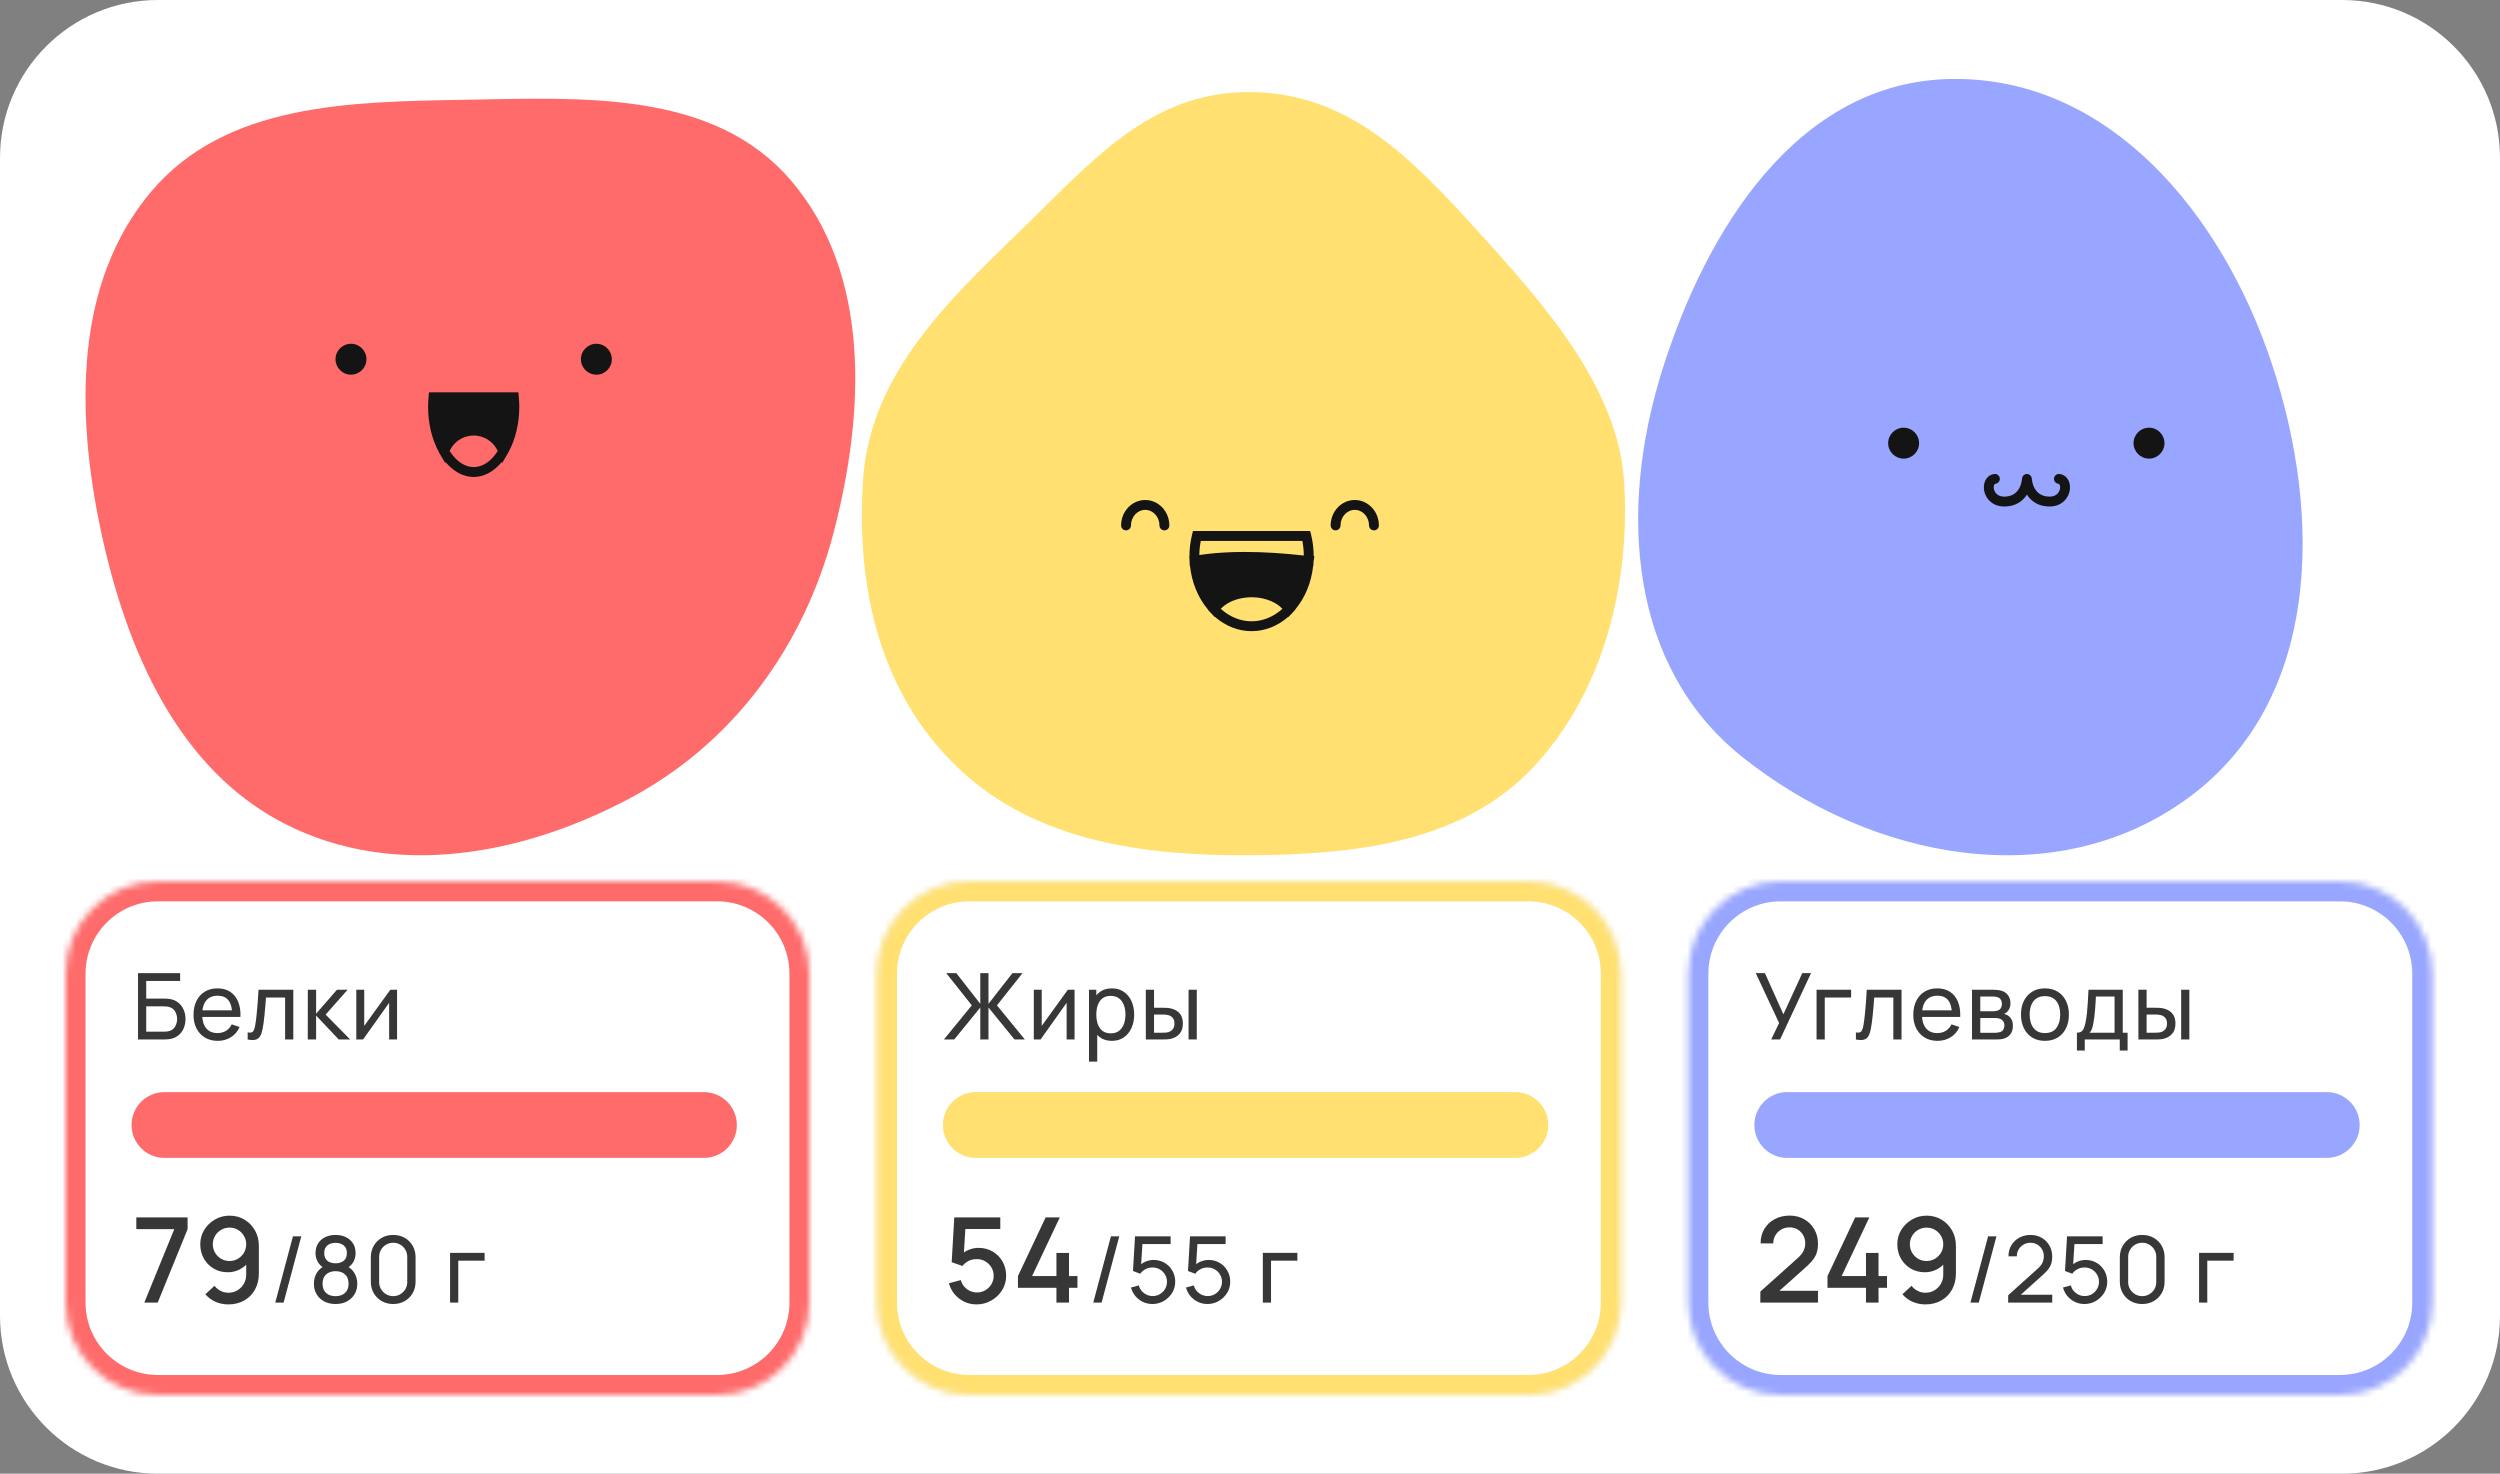 <?xml version="1.0" encoding="UTF-8"?> <svg xmlns="http://www.w3.org/2000/svg" width="380" height="224" viewBox="0 0 380 224" fill="none"><rect x="0" y="0" width="380" height="224" fill="#808080" stroke="none"/><path d="M0 24C0 10.745 10.745 0 24 0H356C369.255 0 380 10.745 380 24V200C380 213.255 369.255 224 356 224H24C10.745 224 0 213.255 0 200V24Z" fill="white"></path><path fill-rule="evenodd" clip-rule="evenodd" d="M70.567 15.166C88.491 14.855 108.473 13.66 120.245 27.454C132.412 41.71 131.471 62.682 126.711 80.951C122.186 98.314 111.397 112.997 95.788 121.313C79.476 130.004 59.957 133.628 43.461 125.306C27.13 117.068 19.22 98.899 15.348 80.736C11.536 62.856 11.274 43.02 22.962 29.141C34.284 15.697 53.197 15.467 70.567 15.166Z" fill="#FF6B6B"></path><path d="M53.349 56.952C54.647 56.952 55.7 55.9 55.7 54.602C55.7 53.304 54.647 52.252 53.349 52.252C52.052 52.252 50.999 53.304 50.999 54.602C50.999 55.9 52.052 56.952 53.349 56.952Z" fill="#141414"></path><path d="M90.65 52.252C89.351 52.252 88.3 53.303 88.3 54.602C88.3 55.899 89.351 56.952 90.65 56.952C91.947 56.952 93 55.899 93 54.602C92.999 53.303 91.947 52.252 90.65 52.252Z" fill="#141414"></path><path d="M78.855 60.321L78.794 59.637H65.205L65.144 60.321C65.101 60.805 65.068 61.3 65.068 61.805C65.068 64.343 65.646 66.763 66.689 68.679L66.684 68.695L66.857 68.994L66.859 68.997L66.86 68.999L67.678 70.389L67.731 70.239C68.93 71.684 70.428 72.5 71.996 72.5C73.563 72.5 75.064 71.683 76.269 70.233L76.323 70.386L77.141 68.999C77.144 68.994 77.146 68.989 77.149 68.984L77.318 68.696L77.312 68.68C78.355 66.765 78.932 64.344 78.932 61.805C78.932 61.3 78.898 60.805 78.855 60.321ZM71.996 70.999C70.659 70.999 69.345 70.115 68.349 68.56C68.37 68.512 68.389 68.463 68.412 68.416C68.453 68.334 68.497 68.254 68.543 68.175C68.598 68.081 68.657 67.99 68.72 67.902C68.772 67.829 68.825 67.756 68.881 67.687C68.949 67.602 69.023 67.522 69.097 67.444C69.158 67.381 69.219 67.317 69.284 67.258C69.365 67.184 69.451 67.116 69.537 67.049C69.605 66.996 69.673 66.942 69.744 66.893C69.837 66.83 69.934 66.776 70.032 66.721C70.105 66.68 70.177 66.636 70.253 66.599C70.36 66.548 70.47 66.507 70.581 66.465C70.655 66.438 70.727 66.405 70.803 66.382C70.929 66.342 71.06 66.316 71.191 66.289C71.257 66.275 71.319 66.256 71.386 66.246C71.585 66.216 71.788 66.198 71.994 66.198C72.2 66.198 72.403 66.216 72.603 66.246C72.67 66.256 72.735 66.276 72.801 66.29C72.931 66.316 73.061 66.343 73.186 66.381C73.264 66.405 73.338 66.439 73.413 66.467C73.522 66.508 73.632 66.548 73.736 66.599C73.814 66.636 73.888 66.681 73.964 66.723C74.06 66.778 74.156 66.83 74.247 66.892C74.32 66.942 74.39 66.997 74.46 67.052C74.545 67.117 74.629 67.184 74.708 67.256C74.775 67.317 74.838 67.382 74.9 67.448C74.973 67.524 75.045 67.602 75.112 67.684C75.171 67.755 75.224 67.83 75.278 67.905C75.339 67.992 75.397 68.081 75.452 68.173C75.499 68.253 75.544 68.335 75.586 68.418C75.608 68.464 75.627 68.513 75.649 68.56C74.639 70.135 73.351 70.999 71.996 70.999Z" fill="#141414"></path><path fill-rule="evenodd" clip-rule="evenodd" d="M189.803 14C205.105 14.005 214.697 24.18 224.976 35.519C234.684 46.228 246.014 58.955 246.873 73.386C247.796 88.89 243.727 105.158 233.142 116.522C222.285 128.178 205.714 129.921 189.787 129.998C173.769 130.075 157.551 127.903 145.866 116.943C133.835 105.659 130.117 89.55 131.17 73.087C132.173 57.411 143.329 46.417 154.638 35.519C165.66 24.897 174.497 13.995 189.803 14Z" fill="#FFE070"></path><path d="M199.289 81.287L199.148 80.717H181.331L181.189 81.287C180.93 82.337 180.8 83.427 180.798 84.527H180.771L180.815 85.319C180.815 85.324 180.816 85.328 180.816 85.333L180.853 86.027H180.883C181.154 88.556 182.106 90.867 183.611 92.657L183.592 92.683L184.001 93.116C184.004 93.119 184.007 93.122 184.01 93.125L184.651 93.805L184.677 93.765C186.284 95.171 188.23 95.937 190.241 95.937C192.251 95.937 194.195 95.171 195.802 93.765L195.827 93.805L196.467 93.125C196.47 93.122 196.474 93.119 196.477 93.116L196.885 92.683L196.867 92.657C198.374 90.865 199.324 88.555 199.595 86.027H199.633L199.661 85.328C199.661 85.325 199.663 85.322 199.663 85.319L199.789 84.533H199.681C199.679 83.43 199.547 82.339 199.289 81.287ZM182.297 84.372C182.308 83.643 182.383 82.921 182.521 82.217H197.958C198.1 82.943 198.174 83.687 198.181 84.437C197.815 84.395 197.46 84.365 197.099 84.328C196.793 84.298 196.485 84.264 196.182 84.236C195.654 84.187 195.134 84.148 194.616 84.111C194.337 84.091 194.053 84.066 193.777 84.048C193.228 84.013 192.693 83.989 192.158 83.967C191.925 83.957 191.684 83.942 191.454 83.935C190.697 83.91 189.955 83.896 189.228 83.896C188.698 83.896 188.204 83.905 187.729 83.916C187.588 83.919 187.458 83.924 187.322 83.928C186.978 83.94 186.649 83.953 186.337 83.969C186.222 83.975 186.105 83.98 185.993 83.987C185.596 84.01 185.221 84.036 184.875 84.064C184.837 84.067 184.804 84.071 184.767 84.074C184.456 84.1 184.172 84.129 183.905 84.158C183.814 84.168 183.73 84.178 183.643 84.187C183.433 84.211 183.239 84.236 183.059 84.26C182.995 84.269 182.927 84.277 182.867 84.285C182.656 84.315 182.462 84.344 182.297 84.372ZM185.556 92.532C185.571 92.516 185.587 92.503 185.603 92.488C185.727 92.359 185.861 92.236 186.005 92.12C186.061 92.075 186.124 92.035 186.184 91.992C186.295 91.911 186.408 91.831 186.529 91.757C186.602 91.712 186.68 91.67 186.758 91.628C186.874 91.564 186.992 91.502 187.116 91.444C187.201 91.404 187.287 91.367 187.375 91.331C187.501 91.279 187.631 91.231 187.763 91.185C187.854 91.155 187.946 91.124 188.039 91.096C188.179 91.055 188.32 91.019 188.465 90.986C188.557 90.965 188.649 90.942 188.742 90.924C188.903 90.893 189.068 90.87 189.234 90.849C189.316 90.839 189.396 90.825 189.478 90.817C189.729 90.793 189.984 90.779 190.241 90.779C190.498 90.779 190.751 90.794 191.001 90.817C191.084 90.825 191.164 90.839 191.246 90.849C191.412 90.87 191.577 90.893 191.738 90.923C191.832 90.942 191.924 90.964 192.016 90.986C192.159 91.02 192.301 91.055 192.44 91.096C192.535 91.123 192.627 91.155 192.719 91.186C192.85 91.231 192.978 91.279 193.103 91.331C193.191 91.367 193.28 91.404 193.365 91.444C193.488 91.502 193.605 91.563 193.721 91.627C193.799 91.67 193.878 91.712 193.952 91.757C194.072 91.83 194.182 91.91 194.293 91.99C194.353 92.034 194.416 92.075 194.474 92.121C194.618 92.236 194.749 92.358 194.872 92.485C194.888 92.502 194.907 92.515 194.923 92.532C194.924 92.534 194.926 92.535 194.927 92.537C193.571 93.766 191.928 94.436 190.241 94.436C188.552 94.436 186.91 93.765 185.553 92.537C185.553 92.535 185.556 92.532 185.556 92.532Z" fill="#141414"></path><path d="M174.074 76C172.053 76 170.408 77.735 170.408 79.867C170.408 80.281 170.744 80.617 171.158 80.617C171.572 80.617 171.908 80.281 171.908 79.867C171.908 78.562 172.881 77.5 174.074 77.5C175.269 77.5 176.24 78.563 176.24 79.867C176.24 80.281 176.576 80.617 176.99 80.617C177.404 80.617 177.74 80.281 177.74 79.867C177.74 77.735 176.095 76 174.074 76Z" fill="#141414"></path><path d="M205.926 76C203.905 76 202.26 77.735 202.26 79.867C202.26 80.281 202.596 80.617 203.01 80.617C203.424 80.617 203.76 80.281 203.76 79.867C203.76 78.562 204.733 77.5 205.926 77.5C207.121 77.5 208.092 78.563 208.092 79.867C208.092 80.281 208.428 80.617 208.842 80.617C209.256 80.617 209.592 80.281 209.592 79.867C209.592 77.735 207.948 76 205.926 76Z" fill="#141414"></path><path fill-rule="evenodd" clip-rule="evenodd" d="M296.54 12.006C320.508 11.608 337.706 32.384 345.286 55.182C353.088 78.646 352.653 106.409 332.822 121.124C312.568 136.155 284.395 130.752 264.717 114.97C247.632 101.268 246.042 77.672 252.517 56.721C259.352 34.605 273.448 12.389 296.54 12.006Z" fill="#98A6FF"></path><path d="M289.35 65.01C288.053 65.01 287 66.063 287 67.36C287 68.659 288.053 69.711 289.35 69.711C290.648 69.711 291.7 68.659 291.7 67.36C291.699 66.063 290.648 65.01 289.35 65.01Z" fill="#141414"></path><path d="M326.65 65.01C325.352 65.01 324.3 66.063 324.3 67.36C324.3 68.659 325.352 69.711 326.65 69.711C327.947 69.711 329 68.659 329 67.36C328.999 66.063 327.946 65.01 326.65 65.01Z" fill="#141414"></path><path d="M313.051 72.043C312.645 71.992 312.265 72.283 312.213 72.693C312.162 73.105 312.453 73.48 312.864 73.531C313.17 73.57 313.138 74.115 313.137 74.138C313.106 74.638 312.735 75.488 311.542 75.488C309.056 75.486 308.855 73.039 308.841 72.754C308.84 72.717 308.822 72.685 308.815 72.649C308.804 72.596 308.797 72.544 308.776 72.495C308.757 72.45 308.729 72.414 308.702 72.375C308.675 72.336 308.652 72.295 308.619 72.262C308.58 72.222 308.534 72.195 308.487 72.164C308.454 72.142 308.425 72.119 308.388 72.103C308.335 72.08 308.278 72.072 308.22 72.061C308.187 72.055 308.159 72.039 308.124 72.038C308.113 72.038 308.104 72.043 308.094 72.043C308.082 72.043 308.072 72.037 308.06 72.038C308.012 72.04 307.97 72.06 307.924 72.071C307.885 72.081 307.846 72.085 307.81 72.099C307.752 72.122 307.704 72.157 307.655 72.195C307.627 72.216 307.596 72.232 307.571 72.257C307.531 72.297 307.502 72.344 307.471 72.393C307.449 72.426 307.424 72.458 307.408 72.495C307.387 72.546 307.379 72.599 307.369 72.655C307.363 72.69 307.345 72.72 307.344 72.758C307.339 72.869 307.199 75.488 304.644 75.49C303.452 75.49 303.08 74.64 303.048 74.14C303.047 74.117 303.016 73.572 303.321 73.533C303.732 73.482 304.023 73.107 303.972 72.695C303.92 72.285 303.545 71.994 303.134 72.045C302.129 72.17 301.478 73.07 301.55 74.234C301.635 75.603 302.725 76.99 304.642 76.99H304.643C306.393 76.989 307.467 76.163 308.092 75.18C308.717 76.163 309.791 76.989 311.541 76.99C313.458 76.99 314.549 75.603 314.634 74.234C314.707 73.069 314.056 72.168 313.051 72.043Z" fill="#141414"></path><path d="M10 148C10 140.268 16.268 134 24 134H109.333C117.065 134 123.333 140.268 123.333 148V198C123.333 205.732 117.065 212 109.333 212H24C16.268 212 10 205.732 10 198V148Z" fill="white"></path><mask id="path-15-inside-1_588_3523" fill="white"><path d="M10 148C10 140.268 16.268 134 24 134H109C116.732 134 123 140.268 123 148V198C123 205.732 116.732 212 109 212H24C16.268 212 10 205.732 10 198V148Z"></path></mask><path d="M24 134V137H109V134V131H24V134ZM123 148H120V198H123H126V148H123ZM109 212V209H24V212V215H109V212ZM10 198H13V148H10H7V198H10ZM24 212V209C17.925 209 13 204.075 13 198H10H7C7 207.389 14.611 215 24 215V212ZM123 198H120C120 204.075 115.075 209 109 209V212V215C118.389 215 126 207.389 126 198H123ZM109 134V137C115.075 137 120 141.925 120 148H123H126C126 138.611 118.389 131 109 131V134ZM24 134V131C14.611 131 7 138.611 7 148H10H13C13 141.925 17.925 137 24 137V134Z" fill="#F3F3F3" mask="url(#path-15-inside-1_588_3523)"></path><path d="M20.98 158V147.92H27.378V149.103H22.226V151.784H24.963C25.061 151.784 25.178 151.789 25.313 151.798C25.448 151.803 25.579 151.814 25.705 151.833C26.237 151.898 26.687 152.076 27.056 152.365C27.429 152.65 27.712 153.011 27.903 153.45C28.099 153.889 28.197 154.369 28.197 154.892C28.197 155.41 28.101 155.888 27.91 156.327C27.719 156.766 27.436 157.13 27.063 157.419C26.694 157.704 26.242 157.881 25.705 157.951C25.579 157.965 25.448 157.977 25.313 157.986C25.178 157.995 25.061 158 24.963 158H20.98ZM22.226 156.817H24.921C25.01 156.817 25.11 156.812 25.222 156.803C25.339 156.794 25.448 156.78 25.551 156.761C26.036 156.663 26.386 156.432 26.601 156.068C26.816 155.699 26.923 155.307 26.923 154.892C26.923 154.467 26.816 154.075 26.601 153.716C26.386 153.352 26.036 153.121 25.551 153.023C25.448 153 25.339 152.986 25.222 152.981C25.11 152.972 25.01 152.967 24.921 152.967H22.226V156.817ZM33.109 158.21C32.367 158.21 31.719 158.047 31.163 157.72C30.613 157.389 30.183 156.929 29.875 156.341C29.567 155.748 29.413 155.058 29.413 154.269C29.413 153.443 29.565 152.729 29.868 152.127C30.172 151.52 30.594 151.054 31.135 150.727C31.681 150.396 32.321 150.23 33.053 150.23C33.814 150.23 34.46 150.405 34.992 150.755C35.529 151.105 35.93 151.604 36.196 152.253C36.467 152.902 36.584 153.674 36.546 154.57H35.286V154.122C35.272 153.193 35.083 152.5 34.719 152.043C34.355 151.581 33.814 151.35 33.095 151.35C32.325 151.35 31.74 151.597 31.338 152.092C30.937 152.587 30.736 153.296 30.736 154.22C30.736 155.111 30.937 155.802 31.338 156.292C31.74 156.782 32.311 157.027 33.053 157.027C33.553 157.027 33.987 156.913 34.355 156.684C34.724 156.455 35.013 156.126 35.223 155.697L36.42 156.11C36.126 156.777 35.683 157.295 35.09 157.664C34.502 158.028 33.842 158.21 33.109 158.21ZM30.316 154.57V153.569H35.902V154.57H30.316ZM37.645 158V156.929C37.925 156.98 38.137 156.971 38.282 156.901C38.431 156.826 38.541 156.698 38.611 156.516C38.685 156.329 38.746 156.096 38.793 155.816C38.872 155.373 38.94 154.878 38.996 154.332C39.056 153.786 39.11 153.189 39.157 152.54C39.208 151.887 39.255 151.187 39.297 150.44H44.582V158H43.336V151.623H40.431C40.403 152.052 40.368 152.493 40.326 152.946C40.288 153.399 40.249 153.84 40.207 154.269C40.165 154.694 40.118 155.09 40.067 155.459C40.02 155.823 39.969 156.138 39.913 156.404C39.824 156.861 39.7 157.228 39.542 157.503C39.383 157.774 39.154 157.949 38.856 158.028C38.557 158.112 38.153 158.103 37.645 158ZM46.781 158L46.788 150.44H48.048V154.08L51.219 150.44H52.836L49.497 154.22L53.228 158H51.485L48.048 154.36V158H46.781ZM60.353 150.44V158H59.149V152.428L55.187 158H54.158V150.44H55.362V155.935L59.331 150.44H60.353Z" fill="#373737"></path><mask id="path-18-inside-2_588_3523" fill="white"><path d="M10 148C10 140.268 16.268 134 24 134H109C116.732 134 123 140.268 123 148V198C123 205.732 116.732 212 109 212H24C16.268 212 10 205.732 10 198V148Z"></path></mask><path d="M24 134V137H109V134V131H24V134ZM123 148H120V198H123H126V148H123ZM109 212V209H24V212V215H109V212ZM10 198H13V148H10H7V198H10ZM24 212V209C17.925 209 13 204.075 13 198H10H7C7 207.389 14.611 215 24 215V212ZM123 198H120C120 204.075 115.075 209 109 209V212V215C118.389 215 126 207.389 126 198H123ZM109 134V137C115.075 137 120 141.925 120 148H123H126C126 138.611 118.389 131 109 131V134ZM24 134V131C14.611 131 7 138.611 7 148H10H13C13 141.925 17.925 137 24 137V134Z" fill="#FF6B6B" mask="url(#path-18-inside-2_588_3523)"></path><path d="M20 171C20 168.239 22.239 166 25 166H105C107.761 166 110 168.239 110 171C110 173.761 107.761 176 105 176H25C22.239 176 20 173.761 20 171Z" fill="#F3F3F3"></path><path d="M20 171C20 168.239 22.239 166 25 166H107C109.761 166 112 168.239 112 171C112 173.761 109.761 176 107 176H25C22.239 176 20 173.761 20 171Z" fill="#FF6B6B"></path><path d="M21.935 198L26.489 186.831H20.72V185.04H28.514V186.831L23.969 198H21.935ZM34.894 184.779C35.728 184.779 36.481 184.98 37.153 185.382C37.825 185.778 38.359 186.324 38.755 187.02C39.151 187.716 39.349 188.511 39.349 189.405V193.527C39.349 194.475 39.151 195.306 38.755 196.02C38.365 196.728 37.819 197.28 37.117 197.676C36.421 198.072 35.617 198.27 34.705 198.27C34.021 198.27 33.379 198.141 32.779 197.883C32.179 197.625 31.657 197.241 31.213 196.731L32.599 195.444C32.845 195.762 33.154 196.017 33.526 196.209C33.898 196.401 34.291 196.497 34.705 196.497C35.239 196.497 35.71 196.368 36.118 196.11C36.532 195.852 36.853 195.516 37.081 195.102C37.309 194.688 37.423 194.244 37.423 193.77V191.394L37.801 191.808C37.429 192.294 36.967 192.678 36.415 192.96C35.863 193.242 35.272 193.383 34.642 193.383C33.832 193.383 33.112 193.197 32.482 192.825C31.852 192.453 31.354 191.946 30.988 191.304C30.622 190.662 30.439 189.936 30.439 189.126C30.439 188.316 30.643 187.584 31.051 186.93C31.459 186.276 31.999 185.754 32.671 185.364C33.343 184.974 34.084 184.779 34.894 184.779ZM34.894 186.597C34.426 186.597 33.997 186.711 33.607 186.939C33.223 187.161 32.917 187.464 32.689 187.848C32.461 188.232 32.347 188.658 32.347 189.126C32.347 189.594 32.461 190.023 32.689 190.413C32.917 190.797 33.223 191.103 33.607 191.331C33.991 191.559 34.417 191.673 34.885 191.673C35.353 191.673 35.779 191.559 36.163 191.331C36.547 191.103 36.853 190.797 37.081 190.413C37.309 190.023 37.423 189.594 37.423 189.126C37.423 188.664 37.309 188.241 37.081 187.857C36.859 187.473 36.556 187.167 36.172 186.939C35.788 186.711 35.362 186.597 34.894 186.597Z" fill="#373737"></path><path d="M44.528 187.92H45.795L43.107 198H41.84L44.528 187.92ZM51.003 198.21C50.359 198.21 49.789 198.082 49.295 197.825C48.8 197.564 48.413 197.202 48.133 196.74C47.853 196.278 47.713 195.739 47.713 195.123C47.713 194.521 47.855 193.977 48.14 193.492C48.429 193.007 48.863 192.633 49.442 192.372L49.421 192.827C48.95 192.598 48.588 192.276 48.336 191.861C48.084 191.441 47.958 190.977 47.958 190.468C47.958 189.899 48.089 189.409 48.35 188.998C48.611 188.587 48.971 188.27 49.428 188.046C49.885 187.822 50.41 187.71 51.003 187.71C51.596 187.71 52.12 187.822 52.578 188.046C53.035 188.27 53.395 188.587 53.656 188.998C53.917 189.409 54.048 189.899 54.048 190.468C54.048 190.977 53.929 191.439 53.691 191.854C53.453 192.265 53.087 192.589 52.592 192.827L52.564 192.379C53.142 192.631 53.577 193.002 53.866 193.492C54.16 193.977 54.307 194.521 54.307 195.123C54.307 195.739 54.164 196.278 53.88 196.74C53.6 197.202 53.21 197.564 52.711 197.825C52.216 198.082 51.647 198.21 51.003 198.21ZM51.003 197.02C51.591 197.02 52.067 196.859 52.431 196.537C52.8 196.21 52.984 195.739 52.984 195.123C52.984 194.502 52.802 194.031 52.438 193.709C52.078 193.382 51.6 193.219 51.003 193.219C50.41 193.219 49.932 193.382 49.568 193.709C49.209 194.031 49.029 194.502 49.029 195.123C49.029 195.739 49.211 196.21 49.575 196.537C49.939 196.859 50.415 197.02 51.003 197.02ZM51.003 192.022C51.516 192.022 51.931 191.894 52.249 191.637C52.566 191.376 52.725 190.986 52.725 190.468C52.725 189.95 52.566 189.563 52.249 189.306C51.931 189.045 51.516 188.914 51.003 188.914C50.494 188.914 50.079 189.045 49.757 189.306C49.44 189.563 49.281 189.95 49.281 190.468C49.281 190.986 49.44 191.376 49.757 191.637C50.079 191.894 50.494 192.022 51.003 192.022ZM59.766 198.21C59.113 198.21 58.53 198.063 58.016 197.769C57.508 197.47 57.104 197.067 56.805 196.558C56.511 196.045 56.364 195.461 56.364 194.808V191.112C56.364 190.459 56.511 189.875 56.805 189.362C57.104 188.849 57.508 188.445 58.016 188.151C58.53 187.857 59.113 187.71 59.766 187.71C60.42 187.71 61.003 187.857 61.516 188.151C62.03 188.445 62.433 188.849 62.727 189.362C63.021 189.875 63.168 190.459 63.168 191.112V194.808C63.168 195.461 63.021 196.045 62.727 196.558C62.433 197.067 62.03 197.47 61.516 197.769C61.003 198.063 60.42 198.21 59.766 198.21ZM59.766 197.013C60.163 197.013 60.522 196.917 60.844 196.726C61.166 196.535 61.423 196.278 61.614 195.956C61.806 195.629 61.901 195.27 61.901 194.878V191.035C61.901 190.638 61.806 190.279 61.614 189.957C61.423 189.635 61.166 189.378 60.844 189.187C60.522 188.996 60.163 188.9 59.766 188.9C59.374 188.9 59.015 188.996 58.688 189.187C58.366 189.378 58.11 189.635 57.918 189.957C57.727 190.279 57.631 190.638 57.631 191.035V194.878C57.631 195.27 57.727 195.629 57.918 195.956C58.11 196.278 58.366 196.535 58.688 196.726C59.015 196.917 59.374 197.013 59.766 197.013ZM68.411 198V190.44H73.661V191.623H69.657V198H68.411Z" fill="#373737"></path><path d="M133.333 148C133.333 140.268 139.602 134 147.333 134H232.667C240.399 134 246.667 140.268 246.667 148V198C246.667 205.732 240.399 212 232.667 212H147.334C139.602 212 133.333 205.732 133.333 198V148Z" fill="white"></path><mask id="path-25-inside-3_588_3523" fill="white"><path d="M133.333 148C133.333 140.268 139.602 134 147.333 134H232.333C240.065 134 246.333 140.268 246.333 148V198C246.333 205.732 240.065 212 232.333 212H147.333C139.602 212 133.333 205.732 133.333 198V148Z"></path></mask><path d="M147.333 134V137H232.333V134V131H147.333V134ZM246.333 148H243.333V198H246.333H249.333V148H246.333ZM232.333 212V209H147.333V212V215H232.333V212ZM133.333 198H136.333V148H133.333H130.333V198H133.333ZM147.333 212V209C141.258 209 136.333 204.075 136.333 198H133.333H130.333C130.333 207.389 137.945 215 147.333 215V212ZM246.333 198H243.333C243.333 204.075 238.409 209 232.333 209V212V215C241.722 215 249.333 207.389 249.333 198H246.333ZM232.333 134V137C238.409 137 243.333 141.925 243.333 148H246.333H249.333C249.333 138.611 241.722 131 232.333 131V134ZM147.333 134V131C137.945 131 130.333 138.611 130.333 148H133.333H136.333C136.333 141.925 141.258 137 147.333 137V134Z" fill="#F3F3F3" mask="url(#path-25-inside-3_588_3523)"></path><path d="M143.473 158L147.715 152.813L143.83 147.92H145.363L149.003 152.582V147.92H150.249V152.582L153.889 147.92H155.422L151.537 152.813L155.779 158H154.204L150.249 153.142V158H149.003V153.142L145.048 158H143.473ZM163.333 150.44V158H162.129V152.428L158.167 158H157.138V150.44H158.342V155.935L162.311 150.44H163.333ZM169.006 158.21C168.296 158.21 167.699 158.035 167.214 157.685C166.728 157.33 166.36 156.852 166.108 156.25C165.86 155.643 165.737 154.964 165.737 154.213C165.737 153.452 165.86 152.771 166.108 152.169C166.36 151.567 166.728 151.093 167.214 150.748C167.704 150.403 168.303 150.23 169.013 150.23C169.713 150.23 170.315 150.405 170.819 150.755C171.327 151.1 171.717 151.574 171.988 152.176C172.258 152.778 172.394 153.457 172.394 154.213C172.394 154.969 172.258 155.648 171.988 156.25C171.717 156.852 171.327 157.33 170.819 157.685C170.315 158.035 169.71 158.21 169.006 158.21ZM165.527 161.36V150.44H166.64V156.005H166.78V161.36H165.527ZM168.852 157.069C169.351 157.069 169.764 156.943 170.091 156.691C170.417 156.439 170.662 156.098 170.826 155.669C170.989 155.235 171.071 154.75 171.071 154.213C171.071 153.681 170.989 153.2 170.826 152.771C170.667 152.342 170.42 152.001 170.084 151.749C169.752 151.497 169.33 151.371 168.817 151.371C168.327 151.371 167.921 151.492 167.599 151.735C167.277 151.973 167.036 152.307 166.878 152.736C166.719 153.161 166.64 153.653 166.64 154.213C166.64 154.764 166.717 155.256 166.871 155.69C167.029 156.119 167.272 156.458 167.599 156.705C167.925 156.948 168.343 157.069 168.852 157.069ZM174.168 158L174.161 150.44H175.414V153.177H176.569C176.789 153.177 177.013 153.182 177.241 153.191C177.47 153.2 177.668 153.221 177.836 153.254C178.228 153.333 178.571 153.466 178.865 153.653C179.159 153.84 179.388 154.092 179.551 154.409C179.715 154.726 179.796 155.121 179.796 155.592C179.796 156.245 179.626 156.763 179.285 157.146C178.949 157.524 178.508 157.776 177.962 157.902C177.776 157.944 177.561 157.972 177.318 157.986C177.08 157.995 176.854 158 176.639 158H174.168ZM175.414 156.971H176.66C176.8 156.971 176.957 156.966 177.129 156.957C177.302 156.948 177.456 156.924 177.591 156.887C177.829 156.817 178.042 156.679 178.228 156.474C178.42 156.269 178.515 155.975 178.515 155.592C178.515 155.205 178.422 154.906 178.235 154.696C178.053 154.486 177.813 154.348 177.514 154.283C177.379 154.25 177.237 154.229 177.087 154.22C176.938 154.211 176.796 154.206 176.66 154.206H175.414V156.971ZM180.664 158V150.44H181.91V158H180.664Z" fill="#373737"></path><mask id="path-28-inside-4_588_3523" fill="white"><path d="M133.333 148C133.333 140.268 139.602 134 147.333 134H232.333C240.065 134 246.333 140.268 246.333 148V198C246.333 205.732 240.065 212 232.333 212H147.333C139.602 212 133.333 205.732 133.333 198V148Z"></path></mask><path d="M147.333 134V137H232.333V134V131H147.333V134ZM246.333 148H243.333V198H246.333H249.333V148H246.333ZM232.333 212V209H147.333V212V215H232.333V212ZM133.333 198H136.333V148H133.333H130.333V198H133.333ZM147.333 212V209C141.258 209 136.333 204.075 136.333 198H133.333H130.333C130.333 207.389 137.945 215 147.333 215V212ZM246.333 198H243.333C243.333 204.075 238.409 209 232.333 209V212V215C241.722 215 249.333 207.389 249.333 198H246.333ZM232.333 134V137C238.409 137 243.333 141.925 243.333 148H246.333H249.333C249.333 138.611 241.722 131 232.333 131V134ZM147.333 134V131C137.945 131 130.333 138.611 130.333 148H133.333H136.333C136.333 141.925 141.258 137 147.333 137V134Z" fill="#FFE070" mask="url(#path-28-inside-4_588_3523)"></path><path d="M143.333 171C143.333 168.239 145.572 166 148.333 166H228.333C231.095 166 233.333 168.239 233.333 171C233.333 173.761 231.095 176 228.333 176H148.333C145.572 176 143.333 173.761 143.333 171Z" fill="#F3F3F3"></path><path d="M143.333 171C143.333 168.239 145.572 166 148.333 166H230.333C233.095 166 235.333 168.239 235.333 171C235.333 173.761 233.095 176 230.333 176H148.333C145.572 176 143.333 173.761 143.333 171Z" fill="#FFE070"></path><path d="M148.436 198.27C147.77 198.27 147.149 198.135 146.573 197.865C146.003 197.589 145.514 197.211 145.106 196.731C144.698 196.245 144.407 195.687 144.233 195.057L146.042 194.571C146.144 194.955 146.318 195.288 146.564 195.57C146.816 195.852 147.11 196.071 147.446 196.227C147.782 196.377 148.13 196.452 148.49 196.452C148.964 196.452 149.393 196.338 149.777 196.11C150.167 195.882 150.473 195.576 150.695 195.192C150.923 194.808 151.037 194.385 151.037 193.923C151.037 193.449 150.92 193.02 150.686 192.636C150.458 192.252 150.149 191.949 149.759 191.727C149.375 191.499 148.952 191.385 148.49 191.385C147.962 191.385 147.515 191.49 147.149 191.7C146.783 191.91 146.498 192.153 146.294 192.429L144.656 191.853L145.052 185.04H152.045V186.813H146.015L146.78 186.102L146.465 191.205L146.096 190.728C146.438 190.386 146.846 190.125 147.32 189.945C147.794 189.765 148.265 189.675 148.733 189.675C149.537 189.675 150.254 189.861 150.884 190.233C151.52 190.605 152.021 191.112 152.387 191.754C152.753 192.39 152.936 193.113 152.936 193.923C152.936 194.727 152.729 195.459 152.315 196.119C151.901 196.773 151.352 197.295 150.668 197.685C149.984 198.075 149.24 198.27 148.436 198.27ZM160.578 198V195.741H154.728V193.959L158.94 185.04H161.091L156.879 193.959H160.578V190.449H162.486V193.959H163.773V195.741H162.486V198H160.578Z" fill="#373737"></path><path d="M168.861 187.92H170.128L167.44 198H166.173L168.861 187.92ZM175.168 198.21C174.65 198.21 174.167 198.103 173.719 197.888C173.276 197.673 172.896 197.379 172.578 197.006C172.266 196.628 172.042 196.194 171.906 195.704L173.103 195.382C173.187 195.713 173.337 196 173.551 196.243C173.766 196.481 174.016 196.668 174.3 196.803C174.59 196.934 174.891 196.999 175.203 196.999C175.614 196.999 175.983 196.901 176.309 196.705C176.641 196.504 176.902 196.241 177.093 195.914C177.285 195.583 177.38 195.221 177.38 194.829C177.38 194.423 177.28 194.057 177.079 193.73C176.883 193.399 176.62 193.137 176.288 192.946C175.957 192.755 175.595 192.659 175.203 192.659C174.76 192.659 174.38 192.752 174.062 192.939C173.75 193.121 173.502 193.345 173.32 193.611L172.214 193.191L172.522 187.92H177.933V189.103H173.124L173.677 188.585L173.418 192.806L173.145 192.449C173.425 192.15 173.759 191.919 174.146 191.756C174.538 191.593 174.937 191.511 175.343 191.511C175.969 191.511 176.529 191.658 177.023 191.952C177.518 192.241 177.91 192.638 178.199 193.142C178.489 193.641 178.633 194.204 178.633 194.829C178.633 195.45 178.475 196.017 178.157 196.53C177.84 197.039 177.418 197.447 176.89 197.755C176.368 198.058 175.794 198.21 175.168 198.21ZM183.529 198.21C183.011 198.21 182.528 198.103 182.08 197.888C181.637 197.673 181.257 197.379 180.939 197.006C180.627 196.628 180.403 196.194 180.267 195.704L181.464 195.382C181.548 195.713 181.698 196 181.912 196.243C182.127 196.481 182.377 196.668 182.661 196.803C182.951 196.934 183.252 196.999 183.564 196.999C183.975 196.999 184.344 196.901 184.67 196.705C185.002 196.504 185.263 196.241 185.454 195.914C185.646 195.583 185.741 195.221 185.741 194.829C185.741 194.423 185.641 194.057 185.44 193.73C185.244 193.399 184.981 193.137 184.649 192.946C184.318 192.755 183.956 192.659 183.564 192.659C183.121 192.659 182.741 192.752 182.423 192.939C182.111 193.121 181.863 193.345 181.681 193.611L180.575 193.191L180.883 187.92H186.294V189.103H181.485L182.038 188.585L181.779 192.806L181.506 192.449C181.786 192.15 182.12 191.919 182.507 191.756C182.899 191.593 183.298 191.511 183.704 191.511C184.33 191.511 184.89 191.658 185.384 191.952C185.879 192.241 186.271 192.638 186.56 193.142C186.85 193.641 186.994 194.204 186.994 194.829C186.994 195.45 186.836 196.017 186.518 196.53C186.201 197.039 185.779 197.447 185.251 197.755C184.729 198.058 184.155 198.21 183.529 198.21ZM191.951 198V190.44H197.201V191.623H193.197V198H191.951Z" fill="#373737"></path><path d="M256.667 148C256.667 140.268 262.935 134 270.667 134H356C363.732 134 370 140.268 370 148V198C370 205.732 363.732 212 356 212H270.667C262.935 212 256.667 205.732 256.667 198V148Z" fill="white"></path><mask id="path-35-inside-5_588_3523" fill="white"><path d="M256.667 148C256.667 140.268 262.935 134 270.667 134H355.667C363.398 134 369.667 140.268 369.667 148V198C369.667 205.732 363.398 212 355.667 212H270.667C262.935 212 256.667 205.732 256.667 198V148Z"></path></mask><path d="M270.667 134V137H355.667V134V131H270.667V134ZM369.667 148H366.667V198H369.667H372.667V148H369.667ZM355.667 212V209H270.667V212V215H355.667V212ZM256.667 198H259.667V148H256.667H253.667V198H256.667ZM270.667 212V209C264.591 209 259.667 204.075 259.667 198H256.667H253.667C253.667 207.389 261.278 215 270.667 215V212ZM369.667 198H366.667C366.667 204.075 361.742 209 355.667 209V212V215C365.055 215 372.667 207.389 372.667 198H369.667ZM355.667 134V137C361.742 137 366.667 141.925 366.667 148H369.667H372.667C372.667 138.611 365.055 131 355.667 131V134ZM270.667 134V131C261.278 131 253.667 138.611 253.667 148H256.667H259.667C259.667 141.925 264.591 137 270.667 137V134Z" fill="#F3F3F3" mask="url(#path-35-inside-5_588_3523)"></path><path d="M269.222 158L270.426 155.501L266.877 147.92H268.27L271.077 154.171L273.947 147.92H275.277L270.573 158H269.222ZM276.117 158V150.44H281.367V151.623H277.363V158H276.117ZM282.096 158V156.929C282.376 156.98 282.589 156.971 282.733 156.901C282.883 156.826 282.992 156.698 283.062 156.516C283.137 156.329 283.198 156.096 283.244 155.816C283.324 155.373 283.391 154.878 283.447 154.332C283.508 153.786 283.562 153.189 283.608 152.54C283.66 151.887 283.706 151.187 283.748 150.44H289.033V158H287.787V151.623H284.882C284.854 152.052 284.819 152.493 284.777 152.946C284.74 153.399 284.7 153.84 284.658 154.269C284.616 154.694 284.57 155.09 284.518 155.459C284.472 155.823 284.42 156.138 284.364 156.404C284.276 156.861 284.152 157.228 283.993 157.503C283.835 157.774 283.606 157.949 283.307 158.028C283.009 158.112 282.605 158.103 282.096 158ZM294.516 158.21C293.774 158.21 293.125 158.047 292.57 157.72C292.019 157.389 291.59 156.929 291.282 156.341C290.974 155.748 290.82 155.058 290.82 154.269C290.82 153.443 290.971 152.729 291.275 152.127C291.578 151.52 292 151.054 292.542 150.727C293.088 150.396 293.727 150.23 294.46 150.23C295.22 150.23 295.867 150.405 296.399 150.755C296.935 151.105 297.337 151.604 297.603 152.253C297.873 152.902 297.99 153.674 297.953 154.57H296.693V154.122C296.679 153.193 296.49 152.5 296.126 152.043C295.762 151.581 295.22 151.35 294.502 151.35C293.732 151.35 293.146 151.597 292.745 152.092C292.343 152.587 292.143 153.296 292.143 154.22C292.143 155.111 292.343 155.802 292.745 156.292C293.146 156.782 293.718 157.027 294.46 157.027C294.959 157.027 295.393 156.913 295.762 156.684C296.13 156.455 296.42 156.126 296.63 155.697L297.827 156.11C297.533 156.777 297.089 157.295 296.497 157.664C295.909 158.028 295.248 158.21 294.516 158.21ZM291.723 154.57V153.569H297.309V154.57H291.723ZM299.744 158V150.44H302.964C303.155 150.44 303.361 150.452 303.58 150.475C303.804 150.494 304.007 150.529 304.189 150.58C304.595 150.687 304.929 150.909 305.19 151.245C305.456 151.576 305.589 151.996 305.589 152.505C305.589 152.79 305.545 153.037 305.456 153.247C305.372 153.457 305.251 153.639 305.092 153.793C305.022 153.863 304.945 153.926 304.861 153.982C304.777 154.038 304.693 154.082 304.609 154.115C304.772 154.143 304.938 154.206 305.106 154.304C305.372 154.449 305.58 154.652 305.729 154.913C305.883 155.174 305.96 155.508 305.96 155.914C305.96 156.427 305.836 156.852 305.589 157.188C305.342 157.519 305.001 157.748 304.567 157.874C304.385 157.925 304.184 157.96 303.965 157.979C303.746 157.993 303.533 158 303.328 158H299.744ZM301.004 156.985H303.258C303.356 156.985 303.473 156.976 303.608 156.957C303.748 156.938 303.872 156.915 303.979 156.887C304.222 156.817 304.397 156.686 304.504 156.495C304.616 156.304 304.672 156.096 304.672 155.872C304.672 155.573 304.588 155.331 304.42 155.144C304.257 154.957 304.04 154.841 303.769 154.794C303.671 154.766 303.564 154.75 303.447 154.745C303.335 154.74 303.235 154.738 303.146 154.738H301.004V156.985ZM301.004 153.709H302.88C303.011 153.709 303.148 153.702 303.293 153.688C303.438 153.669 303.564 153.639 303.671 153.597C303.886 153.518 304.042 153.387 304.14 153.205C304.243 153.018 304.294 152.815 304.294 152.596C304.294 152.353 304.238 152.141 304.126 151.959C304.019 151.772 303.853 151.644 303.629 151.574C303.48 151.518 303.312 151.488 303.125 151.483C302.943 151.474 302.826 151.469 302.775 151.469H301.004V153.709ZM310.826 158.21C310.075 158.21 309.426 158.04 308.88 157.699C308.339 157.358 307.921 156.887 307.627 156.285C307.333 155.683 307.186 154.992 307.186 154.213C307.186 153.42 307.336 152.724 307.634 152.127C307.933 151.53 308.355 151.065 308.901 150.734C309.447 150.398 310.089 150.23 310.826 150.23C311.582 150.23 312.233 150.4 312.779 150.741C313.325 151.077 313.743 151.546 314.032 152.148C314.326 152.745 314.473 153.434 314.473 154.213C314.473 155.002 314.326 155.697 314.032 156.299C313.738 156.896 313.318 157.365 312.772 157.706C312.226 158.042 311.578 158.21 310.826 158.21ZM310.826 157.027C311.61 157.027 312.194 156.766 312.576 156.243C312.959 155.72 313.15 155.044 313.15 154.213C313.15 153.359 312.957 152.68 312.569 152.176C312.182 151.667 311.601 151.413 310.826 151.413C310.299 151.413 309.865 151.532 309.524 151.77C309.184 152.008 308.929 152.337 308.761 152.757C308.593 153.177 308.509 153.662 308.509 154.213C308.509 155.062 308.705 155.744 309.097 156.257C309.489 156.77 310.066 157.027 310.826 157.027ZM315.694 159.68V156.971C316.119 156.971 316.422 156.833 316.604 156.558C316.786 156.278 316.933 155.818 317.045 155.179C317.12 154.778 317.181 154.348 317.227 153.891C317.274 153.434 317.314 152.925 317.346 152.365C317.384 151.8 317.419 151.159 317.451 150.44H322.659V156.971H323.394V159.68H322.204V158H316.884V159.68H315.694ZM317.612 156.971H321.413V151.469H318.578C318.564 151.8 318.546 152.148 318.522 152.512C318.499 152.871 318.471 153.231 318.438 153.59C318.41 153.949 318.375 154.29 318.333 154.612C318.296 154.929 318.252 155.214 318.2 155.466C318.14 155.816 318.07 156.112 317.99 156.355C317.911 156.598 317.785 156.803 317.612 156.971ZM325.039 158L325.032 150.44H326.285V153.177H327.44C327.66 153.177 327.884 153.182 328.112 153.191C328.341 153.2 328.539 153.221 328.707 153.254C329.099 153.333 329.442 153.466 329.736 153.653C330.03 153.84 330.259 154.092 330.422 154.409C330.586 154.726 330.667 155.121 330.667 155.592C330.667 156.245 330.497 156.763 330.156 157.146C329.82 157.524 329.379 157.776 328.833 157.902C328.647 157.944 328.432 157.972 328.189 157.986C327.951 157.995 327.725 158 327.51 158H325.039ZM326.285 156.971H327.531C327.671 156.971 327.828 156.966 328 156.957C328.173 156.948 328.327 156.924 328.462 156.887C328.7 156.817 328.913 156.679 329.099 156.474C329.291 156.269 329.386 155.975 329.386 155.592C329.386 155.205 329.293 154.906 329.106 154.696C328.924 154.486 328.684 154.348 328.385 154.283C328.25 154.25 328.108 154.229 327.958 154.22C327.809 154.211 327.667 154.206 327.531 154.206H326.285V156.971ZM331.535 158V150.44H332.781V158H331.535Z" fill="#373737"></path><mask id="path-38-inside-6_588_3523" fill="white"><path d="M256.667 148C256.667 140.268 262.935 134 270.667 134H355.667C363.398 134 369.667 140.268 369.667 148V198C369.667 205.732 363.398 212 355.667 212H270.667C262.935 212 256.667 205.732 256.667 198V148Z"></path></mask><path d="M270.667 134V137H355.667V134V131H270.667V134ZM369.667 148H366.667V198H369.667H372.667V148H369.667ZM355.667 212V209H270.667V212V215H355.667V212ZM256.667 198H259.667V148H256.667H253.667V198H256.667ZM270.667 212V209C264.591 209 259.667 204.075 259.667 198H256.667H253.667C253.667 207.389 261.278 215 270.667 215V212ZM369.667 198H366.667C366.667 204.075 361.742 209 355.667 209V212V215C365.055 215 372.667 207.389 372.667 198H369.667ZM355.667 134V137C361.742 137 366.667 141.925 366.667 148H369.667H372.667C372.667 138.611 365.055 131 355.667 131V134ZM270.667 134V131C261.278 131 253.667 138.611 253.667 148H256.667H259.667C259.667 141.925 264.591 137 270.667 137V134Z" fill="#98A6FF" mask="url(#path-38-inside-6_588_3523)"></path><path d="M266.667 171C266.667 168.239 268.905 166 271.667 166H351.667C354.428 166 356.667 168.239 356.667 171C356.667 173.761 354.428 176 351.667 176H271.667C268.905 176 266.667 173.761 266.667 171Z" fill="#F3F3F3"></path><path d="M266.667 171C266.667 168.239 268.905 166 271.667 166H353.667C356.428 166 358.667 168.239 358.667 171C358.667 173.761 356.428 176 353.667 176H271.667C268.905 176 266.667 173.761 266.667 171Z" fill="#98A6FF"></path><path d="M267.567 197.991L267.576 196.317L273.219 191.259C273.675 190.857 273.984 190.473 274.146 190.107C274.314 189.741 274.398 189.375 274.398 189.009C274.398 188.547 274.296 188.133 274.092 187.767C273.888 187.395 273.606 187.101 273.246 186.885C272.886 186.669 272.472 186.561 272.004 186.561C271.524 186.561 271.095 186.675 270.717 186.903C270.345 187.125 270.054 187.422 269.844 187.794C269.634 188.166 269.532 188.568 269.538 189H267.612C267.612 188.16 267.801 187.425 268.179 186.795C268.563 186.159 269.088 185.664 269.754 185.31C270.42 184.95 271.182 184.77 272.04 184.77C272.856 184.77 273.588 184.956 274.236 185.328C274.884 185.694 275.394 186.198 275.766 186.84C276.144 187.482 276.333 188.214 276.333 189.036C276.333 189.63 276.255 190.134 276.099 190.548C275.943 190.962 275.709 191.346 275.397 191.7C275.085 192.054 274.695 192.438 274.227 192.852L269.871 196.74L269.664 196.2H276.333V197.991H267.567ZM283.629 198V195.741H277.779V193.959L281.991 185.04H284.142L279.93 193.959H283.629V190.449H285.537V193.959H286.824V195.741H285.537V198H283.629ZM292.846 184.779C293.68 184.779 294.433 184.98 295.105 185.382C295.777 185.778 296.311 186.324 296.707 187.02C297.103 187.716 297.301 188.511 297.301 189.405V193.527C297.301 194.475 297.103 195.306 296.707 196.02C296.317 196.728 295.771 197.28 295.069 197.676C294.373 198.072 293.569 198.27 292.657 198.27C291.973 198.27 291.331 198.141 290.731 197.883C290.131 197.625 289.609 197.241 289.165 196.731L290.551 195.444C290.797 195.762 291.106 196.017 291.478 196.209C291.85 196.401 292.243 196.497 292.657 196.497C293.191 196.497 293.662 196.368 294.07 196.11C294.484 195.852 294.805 195.516 295.033 195.102C295.261 194.688 295.375 194.244 295.375 193.77V191.394L295.753 191.808C295.381 192.294 294.919 192.678 294.367 192.96C293.815 193.242 293.224 193.383 292.594 193.383C291.784 193.383 291.064 193.197 290.434 192.825C289.804 192.453 289.306 191.946 288.94 191.304C288.574 190.662 288.391 189.936 288.391 189.126C288.391 188.316 288.595 187.584 289.003 186.93C289.411 186.276 289.951 185.754 290.623 185.364C291.295 184.974 292.036 184.779 292.846 184.779ZM292.846 186.597C292.378 186.597 291.949 186.711 291.559 186.939C291.175 187.161 290.869 187.464 290.641 187.848C290.413 188.232 290.299 188.658 290.299 189.126C290.299 189.594 290.413 190.023 290.641 190.413C290.869 190.797 291.175 191.103 291.559 191.331C291.943 191.559 292.369 191.673 292.837 191.673C293.305 191.673 293.731 191.559 294.115 191.331C294.499 191.103 294.805 190.797 295.033 190.413C295.261 190.023 295.375 189.594 295.375 189.126C295.375 188.664 295.261 188.241 295.033 187.857C294.811 187.473 294.508 187.167 294.124 186.939C293.74 186.711 293.314 186.597 292.846 186.597Z" fill="#373737"></path><path d="M302.195 187.92H303.462L300.774 198H299.507L302.195 187.92ZM305.239 197.993L305.246 196.873L309.719 192.848C310.093 192.512 310.342 192.195 310.468 191.896C310.599 191.593 310.664 191.282 310.664 190.965C310.664 190.578 310.576 190.228 310.398 189.915C310.221 189.602 309.978 189.355 309.67 189.173C309.367 188.991 309.022 188.9 308.634 188.9C308.233 188.9 307.876 188.996 307.563 189.187C307.251 189.374 307.003 189.623 306.821 189.936C306.644 190.249 306.558 190.589 306.562 190.958H305.288C305.288 190.323 305.435 189.763 305.729 189.278C306.023 188.788 306.422 188.405 306.926 188.13C307.435 187.85 308.011 187.71 308.655 187.71C309.281 187.71 309.841 187.855 310.335 188.144C310.83 188.429 311.22 188.818 311.504 189.313C311.794 189.803 311.938 190.358 311.938 190.979C311.938 191.418 311.882 191.798 311.77 192.12C311.663 192.442 311.495 192.741 311.266 193.016C311.038 193.287 310.751 193.576 310.405 193.884L306.688 197.223L306.527 196.803H311.938V197.993H305.239ZM316.835 198.21C316.317 198.21 315.834 198.103 315.386 197.888C314.943 197.673 314.562 197.379 314.245 197.006C313.932 196.628 313.708 196.194 313.573 195.704L314.77 195.382C314.854 195.713 315.003 196 315.218 196.243C315.433 196.481 315.682 196.668 315.967 196.803C316.256 196.934 316.557 196.999 316.87 196.999C317.281 196.999 317.649 196.901 317.976 196.705C318.307 196.504 318.569 196.241 318.76 195.914C318.951 195.583 319.047 195.221 319.047 194.829C319.047 194.423 318.947 194.057 318.746 193.73C318.55 193.399 318.286 193.137 317.955 192.946C317.624 192.755 317.262 192.659 316.87 192.659C316.427 192.659 316.046 192.752 315.729 192.939C315.416 193.121 315.169 193.345 314.987 193.611L313.881 193.191L314.189 187.92H319.6V189.103H314.791L315.344 188.585L315.085 192.806L314.812 192.449C315.092 192.15 315.426 191.919 315.813 191.756C316.205 191.593 316.604 191.511 317.01 191.511C317.635 191.511 318.195 191.658 318.69 191.952C319.185 192.241 319.577 192.638 319.866 193.142C320.155 193.641 320.3 194.204 320.3 194.829C320.3 195.45 320.141 196.017 319.824 196.53C319.507 197.039 319.084 197.447 318.557 197.755C318.034 198.058 317.46 198.21 316.835 198.21ZM325.616 198.21C324.963 198.21 324.379 198.063 323.866 197.769C323.357 197.47 322.954 197.067 322.655 196.558C322.361 196.045 322.214 195.461 322.214 194.808V191.112C322.214 190.459 322.361 189.875 322.655 189.362C322.954 188.849 323.357 188.445 323.866 188.151C324.379 187.857 324.963 187.71 325.616 187.71C326.269 187.71 326.853 187.857 327.366 188.151C327.879 188.445 328.283 188.849 328.577 189.362C328.871 189.875 329.018 190.459 329.018 191.112V194.808C329.018 195.461 328.871 196.045 328.577 196.558C328.283 197.067 327.879 197.47 327.366 197.769C326.853 198.063 326.269 198.21 325.616 198.21ZM325.616 197.013C326.013 197.013 326.372 196.917 326.694 196.726C327.016 196.535 327.273 196.278 327.464 195.956C327.655 195.629 327.751 195.27 327.751 194.878V191.035C327.751 190.638 327.655 190.279 327.464 189.957C327.273 189.635 327.016 189.378 326.694 189.187C326.372 188.996 326.013 188.9 325.616 188.9C325.224 188.9 324.865 188.996 324.538 189.187C324.216 189.378 323.959 189.635 323.768 189.957C323.577 190.279 323.481 190.638 323.481 191.035V194.878C323.481 195.27 323.577 195.629 323.768 195.956C323.959 196.278 324.216 196.535 324.538 196.726C324.865 196.917 325.224 197.013 325.616 197.013ZM334.261 198V190.44H339.511V191.623H335.507V198H334.261Z" fill="#373737"></path></svg> 